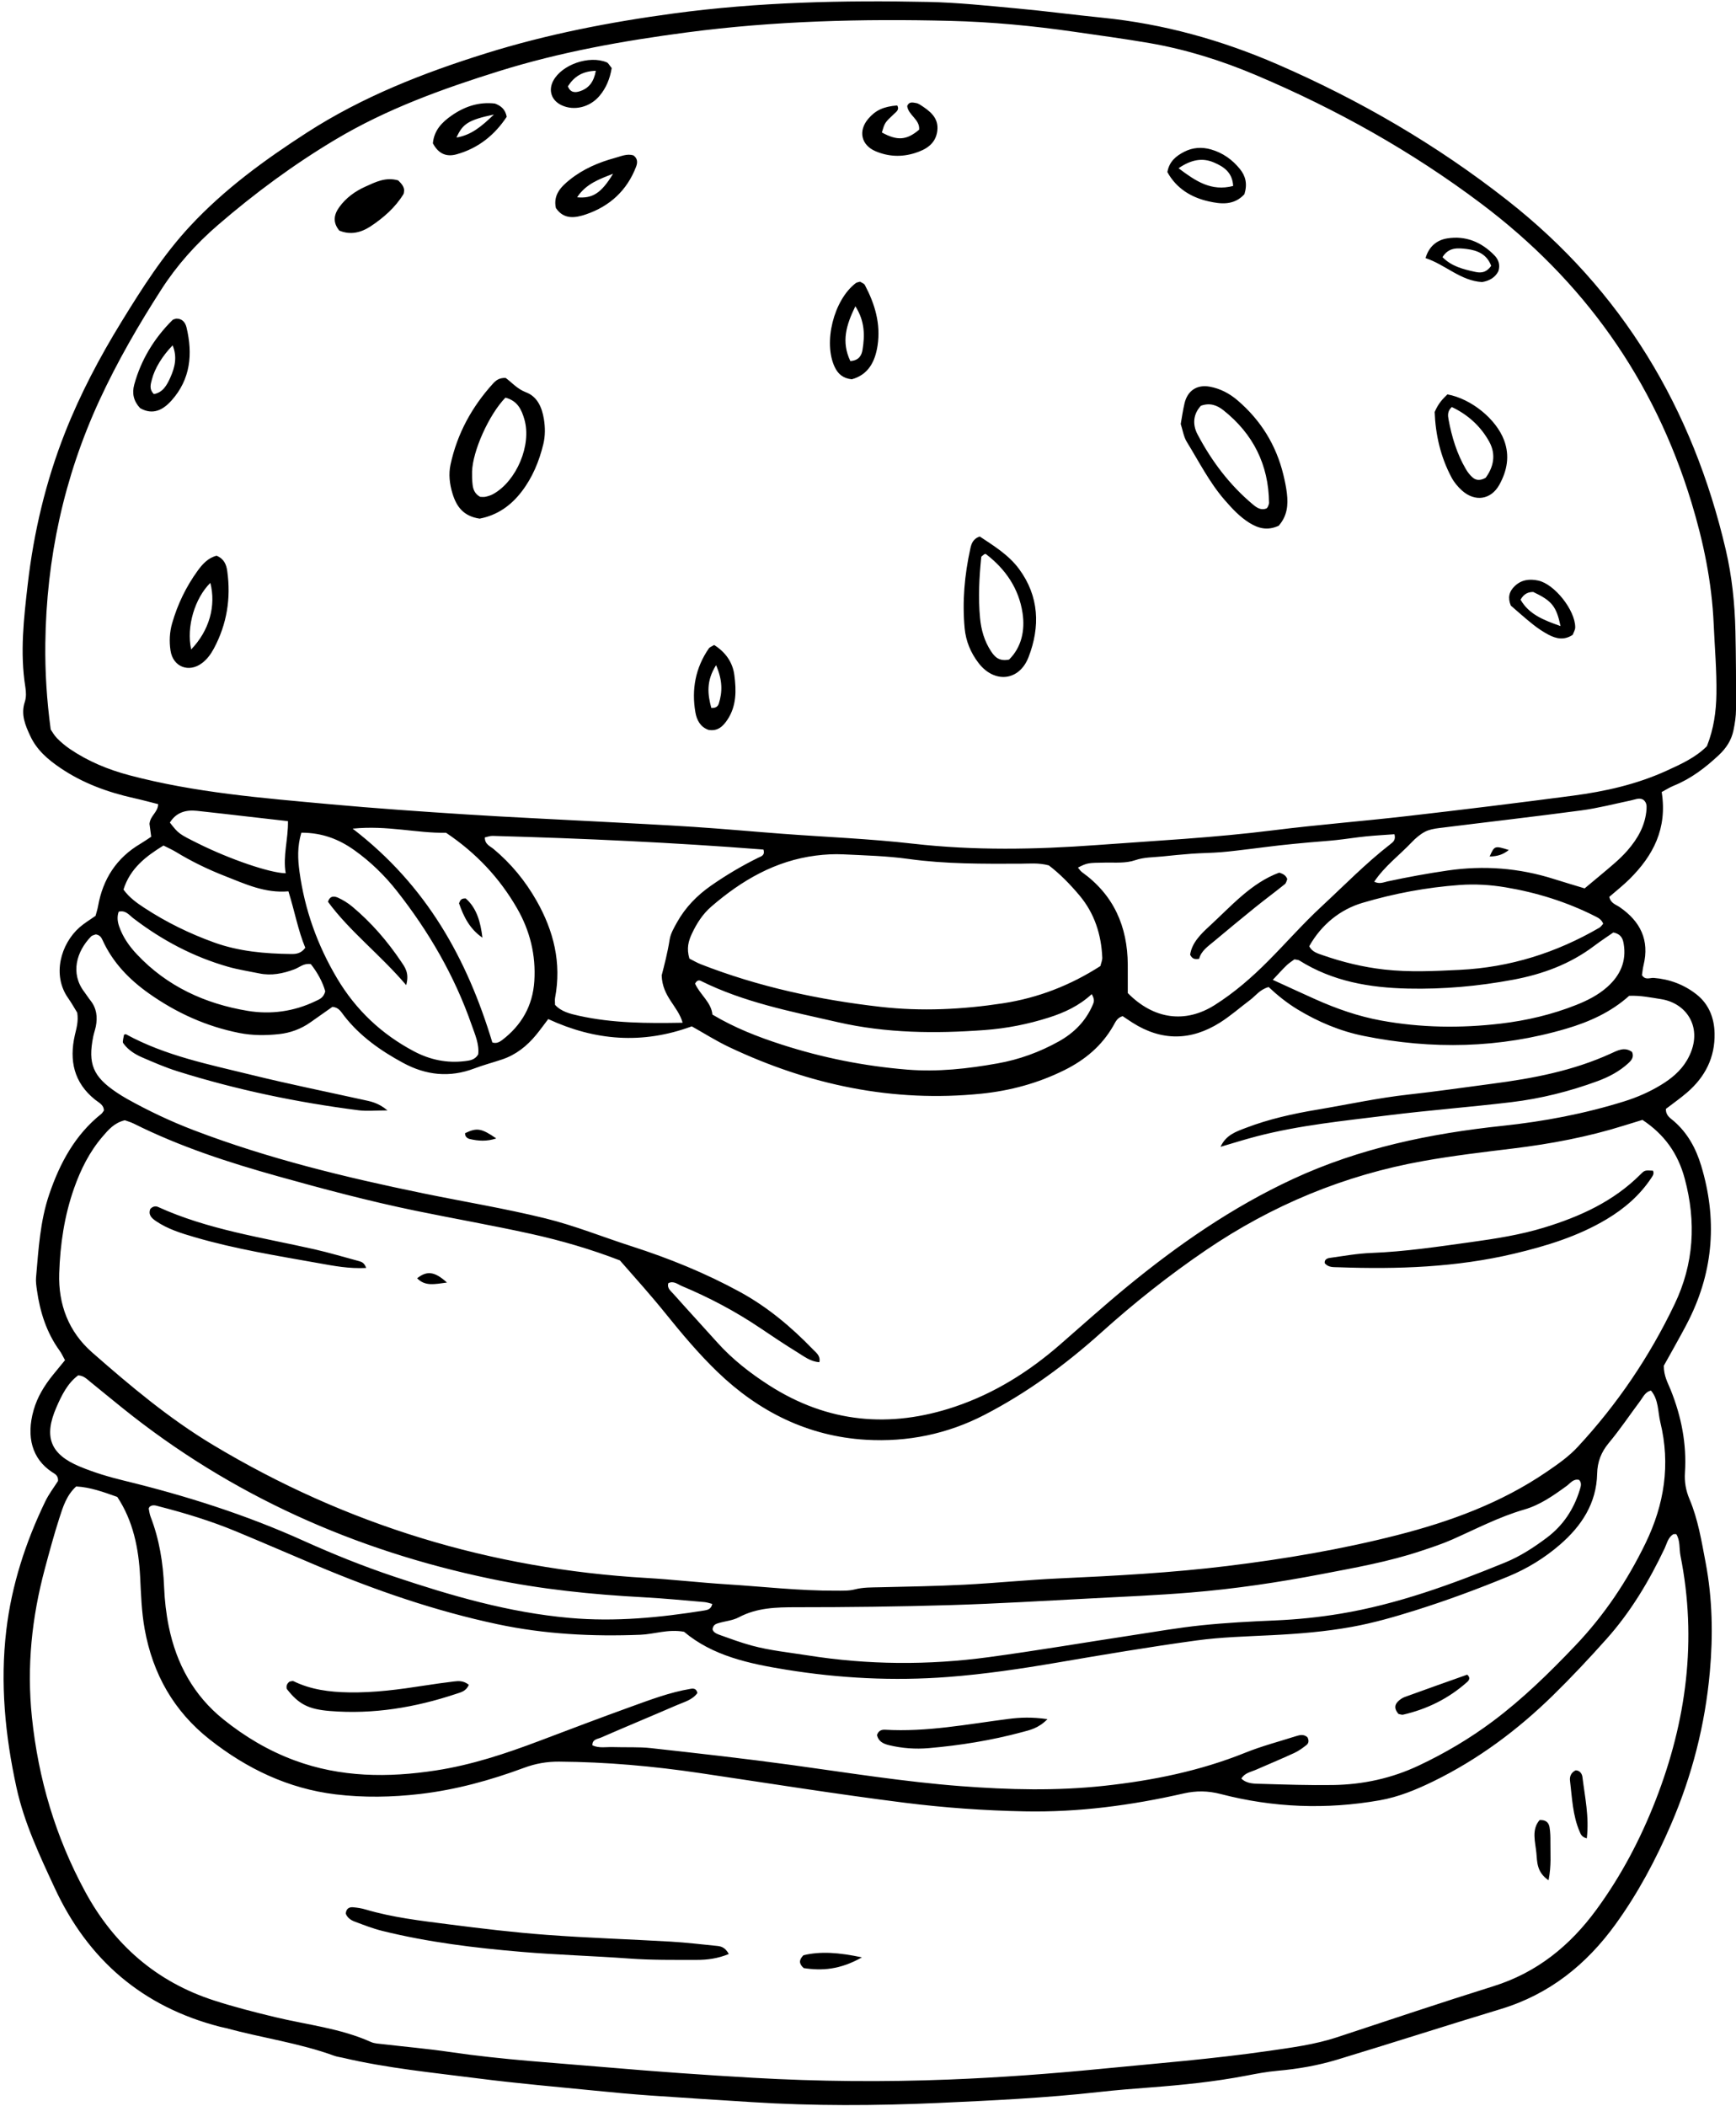 <?xml version="1.0" encoding="UTF-8"?>
<!DOCTYPE svg PUBLIC '-//W3C//DTD SVG 1.0//EN'
          'http://www.w3.org/TR/2001/REC-SVG-20010904/DTD/svg10.dtd'>
<svg height="471.0" preserveAspectRatio="xMidYMid meet" version="1.0" viewBox="-0.8 -0.3 388.4 471.0" width="388.4" xmlns="http://www.w3.org/2000/svg" xmlns:xlink="http://www.w3.org/1999/xlink" zoomAndPan="magnify"
><g id="change1_1"
  ><path d="M370.975,176.856c1.296,8.189-1.922,14.242-7.199,19.475c-1.439,1.427-3.048,2.683-4.522,3.966 c0.293,1.447,1.476,1.721,2.336,2.313c4.615,3.18,6.702,7.372,5.319,13.005c-0.186,0.757-0.25,1.545-0.352,2.203 c0.773,1.194,1.795,0.546,2.657,0.614c3.554,0.284,6.781,1.506,9.546,3.681c2.755,2.167,3.97,5.25,4.047,8.706 c0.12,5.394-2.117,9.768-6.151,13.241c-1.541,1.326-3.217,2.496-4.732,3.66c-0.075,1.515,0.999,2.067,1.797,2.763 c3.072,2.679,4.913,6.08,6.081,9.93c3.588,11.833,2.811,23.318-2.702,34.423c-1.119,2.254-2.38,4.439-3.589,6.648 c-0.75,1.371-1.525,2.727-2.064,3.689c-0.01,2.328,0.917,3.85,1.553,5.439c2.376,5.933,3.589,12.051,3.176,18.454 c-0.134,2.07,0.187,3.983,1.021,5.954c1.91,4.512,2.689,9.362,3.6,14.151c1.541,8.105,1.684,16.299,0.951,24.476 c-1.06,11.837-3.99,23.24-8.704,34.167c-3.378,7.83-7.358,15.315-12.367,22.249c-6.563,9.084-14.859,15.717-25.719,19.006 c-12.196,3.694-24.327,7.6-36.522,11.297c-4.366,1.324-8.864,2.112-13.431,2.508c-2.346,0.203-4.676,0.651-6.993,1.095 c-7.123,1.366-14.32,2.094-21.543,2.639c-3.767,0.284-7.535,0.583-11.289,1.003c-12.059,1.349-24.178,1.926-36.283,2.468 c-13.842,0.62-27.712,0.685-41.561-0.201c-7.542-0.483-15.086-0.941-22.625-1.472c-4.082-0.288-8.16-0.664-12.232-1.072 c-8.77-0.877-17.558-1.627-26.298-2.75c-10.138-1.303-20.336-2.277-30.318-4.629c-0.612-0.144-1.251-0.21-1.838-0.424 c-7.863-2.868-16.169-4-24.205-6.186c-0.455-0.124-0.924-0.198-1.381-0.315c-17.3-4.438-29.527-14.929-37.008-31.058 c-3.377-7.281-6.812-14.53-8.546-22.454c-2.544-11.624-3.676-23.362-2.277-35.186c1.191-10.064,4.299-19.658,8.711-28.792 c0.811-1.68,1.977-3.188,2.861-4.588c0.104-1.248-0.733-1.59-1.341-1.992c-4.436-2.932-5.826-7.85-4.115-13.869 c0.833-2.929,2.393-5.467,4.284-7.818c0.878-1.091,1.775-2.166,2.736-3.339c-0.443-0.793-0.753-1.506-1.199-2.121 c-2.944-4.06-4.397-8.673-5.085-13.57c-0.131-0.932-0.275-1.891-0.194-2.818c0.55-6.266,0.898-12.572,2.95-18.596 c2.373-6.965,5.759-13.285,11.646-17.983c0.236-0.189,0.384-0.488,0.583-0.748c-0.014-1.316-1.16-1.781-1.967-2.428 c-4.751-3.81-5.819-8.764-4.534-14.431c0.349-1.54,0.843-3.036,0.537-5.033c-0.551-0.888-1.236-2.125-2.045-3.275 c-3.62-5.149-1.642-12.097,2.555-15.808c1.054-0.932,2.291-1.657,3.583-2.576c0.17-0.643,0.424-1.383,0.559-2.143 c1.078-6.076,4.114-10.812,9.481-13.979c0.802-0.473,1.563-1.016,2.416-1.575c-0.154-1.152-0.295-2.212-0.385-2.883 c0.185-1.874,1.889-2.568,1.944-4.404c-1.775-0.445-3.573-0.939-5.391-1.343c-5.891-1.31-11.484-3.345-16.505-6.757 c-2.754-1.871-5.241-3.981-6.709-7.121c-1.157-2.474-2.164-4.854-1.224-7.683c0.331-0.997,0.284-2.204,0.114-3.268 c-1.238-7.727-0.344-15.429,0.539-23.07c1.341-11.6,4.028-22.927,8.325-33.829c3.417-8.67,7.756-16.878,12.626-24.801 c4.616-7.51,9.329-14.936,15.391-21.45c7.695-8.269,16.698-14.81,26.119-20.891c12.417-8.015,26.01-13.336,40.025-17.714 c13.703-4.28,27.721-6.997,41.946-8.919c18.952-2.561,37.976-2.983,57.037-2.587c6.6,0.137,13.194,0.843,19.775,1.45 c6.423,0.592,12.823,1.439,19.242,2.086c13.585,1.371,26.576,4.982,39.066,10.401c18.43,7.996,35.668,18.027,51.495,30.447 c25.697,20.164,41.463,46.545,48.845,78.128c1.397,5.975,2.027,12.107,2.165,18.255c0.13,5.825,0.154,11.653,0.132,17.48 c-0.006,1.558-0.25,3.135-0.565,4.666c-0.454,2.206-1.593,3.969-3.295,5.564c-3.025,2.835-6.239,5.279-10.099,6.842 C372.781,175.796,371.991,176.313,370.975,176.856z M10.545,162.87c0.317,0.449,0.768,1.3,1.416,1.954 c0.882,0.889,1.858,1.711,2.894,2.415c4.076,2.768,8.55,4.611,13.319,5.874c14.687,3.89,29.759,5.089,44.797,6.465 c10.187,0.932,20.397,1.635,30.607,2.292c9.741,0.627,19.495,1.057,29.243,1.582c7.232,0.389,14.468,0.73,21.694,1.206 c6.597,0.435,13.183,1.045,19.777,1.539c9.732,0.73,19.502,1.107,29.19,2.213c13.689,1.563,27.364,1.313,41.025,0.309 c13.182-0.969,26.391-1.648,39.525-3.301c9.99-1.257,20.039-2.035,30.044-3.187c12.347-1.422,24.685-2.933,37.007-4.557 c7.192-0.948,14.259-2.524,20.913-5.553c3.287-1.496,6.589-2.991,9.093-5.521c1.541-3.873,2.071-7.752,2.131-11.713 c0.079-5.2-0.382-10.378-0.61-15.565c-0.41-9.363-2.277-18.38-4.995-27.309c-8.355-27.454-24.16-49.578-47.062-66.799 c-15.574-11.711-32.421-21.127-50.328-28.703c-7.704-3.259-15.659-5.762-23.912-7.184c-5.58-0.961-11.196-1.714-16.801-2.524 c-9.202-1.33-18.463-2.207-27.745-2.437c-19.694-0.489-39.349,0.004-58.934,2.588c-14.229,1.877-28.291,4.381-42.005,8.666 c-12.642,3.949-25.051,8.425-36.506,15.251c-9.368,5.583-18.072,12.015-26.332,19.132c-4.949,4.264-9.201,9.011-12.721,14.488 c-5.116,7.959-9.845,16.13-13.811,24.723c-7.966,17.262-11.887,35.439-12.117,54.426C9.266,149.944,9.65,156.227,10.545,162.87z M374.228,342.835c-0.362,0.018-0.551-0.029-0.668,0.043c-1.181,0.716-1.406,2.05-1.933,3.159 c-3.464,7.292-7.576,14.182-12.962,20.216c-3.878,4.344-7.872,8.601-12.034,12.673c-7.927,7.754-16.745,14.323-26.751,19.209 c-3.83,1.87-7.75,3.491-11.977,4.237c-11.957,2.108-23.839,1.655-35.571-1.393c-2.855-0.742-5.483-0.779-8.331-0.13 c-11.703,2.669-23.585,4.241-35.58,4.001c-8.96-0.179-17.952-0.812-26.843-1.932c-15.296-1.926-30.526-4.371-45.779-6.632 c-10.45-1.549-20.941-2.488-31.514-2.56c-2.729-0.019-5.276,0.432-7.827,1.378c-7.545,2.798-15.277,4.925-23.291,5.859 c-6.278,0.732-12.599,0.843-18.859,0.087c-10.588-1.279-19.899-5.735-28.217-12.298c-8.016-6.325-12.705-14.632-14.52-24.655 c-0.706-3.896-0.818-7.815-1.02-11.746c-0.327-6.345-1.553-12.459-5.108-17.831c-3.095-1.094-6.026-2.176-9.198-2.343 c-2.167,1.978-2.96,4.574-3.77,7.089c-1.205,3.742-2.228,7.545-3.247,11.344c-2.917,10.88-4.062,21.831-2.889,33.161 c1.434,13.855,5.304,26.831,11.899,39.009c6.417,11.849,15.934,20.199,28.853,24.369c4.485,1.448,9.067,2.621,13.652,3.724 c7.173,1.726,14.59,2.485,21.424,5.553c0.834,0.375,1.842,0.394,2.779,0.505c5.001,0.589,10.024,1.02,15.002,1.755 c11.692,1.726,23.484,2.421,35.24,3.436c10.817,0.934,21.652,1.702,32.5,2.322c14.648,0.837,29.283,0.967,43.92,0.387 c11.322-0.449,22.626-1.281,33.914-2.387c12.529-1.228,25.085-2.213,37.548-4.017c5.129-0.742,10.289-1.41,15.255-3.047 c11.653-3.84,23.284-7.753,34.993-11.418c9.74-3.048,17.132-9.042,23.07-17.154c5.529-7.554,9.842-15.763,13.228-24.444 c6.898-17.683,9.317-35.871,5.569-54.651C374.859,346.084,375.161,344.284,374.228,342.835z M27.133,250.269 c-2.378,0.564-3.706,2.155-5.032,3.706c-2.906,3.399-4.856,7.333-6.335,11.525c-2.169,6.148-3.11,12.538-3.318,18.999 c-0.224,6.941,2.068,13.055,7.381,17.716c8.53,7.481,17.211,14.78,26.983,20.649c29.87,17.939,62.225,27.758,96.988,29.779 c5.97,0.347,11.92,1.041,17.889,1.415c8.172,0.512,16.32,1.469,24.523,1.431c1.412-0.007,2.88,0.065,4.223-0.282 c1.874-0.485,3.733-0.438,5.62-0.482c6.299-0.148,12.601-0.248,18.892-0.572c7.076-0.364,14.134-1.086,21.211-1.409 c12.586-0.573,25.154-1.249,37.674-2.782c12.827-1.571,25.55-3.721,38.055-6.922c11.779-3.014,23.151-7.172,33.316-14.107 c2.48-1.692,4.943-3.402,6.989-5.605c8.855-9.536,16.07-20.211,21.679-31.937c4.32-9.031,4.861-18.375,2.252-28.084 c-1.522-5.662-4.571-9.88-9.455-13.12c-1.358,0.417-2.703,0.823-4.043,1.245c-8.137,2.562-16.492,4.126-24.934,5.155 c-6.719,0.819-13.431,1.612-20.101,2.806c-17.63,3.155-33.773,9.861-48.564,19.916c-8.223,5.59-15.995,11.75-23.385,18.393 c-8,7.191-16.6,13.509-26.185,18.464c-8.334,4.308-17.249,6.113-26.494,5.572c-12.949-0.758-23.993-6.271-33.243-15.186 c-4.183-4.031-7.957-8.524-11.61-13.055c-3.266-4.052-6.731-7.908-10.215-11.877c-6.436-2.489-13.087-4.432-19.839-5.926 c-8.601-1.903-17.288-3.413-25.918-5.191c-10.331-2.129-20.522-4.839-30.676-7.678c-11.078-3.097-22.002-6.637-32.33-11.801 C28.441,250.681,27.684,250.475,27.133,250.269z M148.724,286.716c-0.327,1.141,0.56,1.739,1.138,2.389 c3.243,3.647,6.553,7.235,9.815,10.865c3.396,3.78,7.351,6.86,11.618,9.595c13.099,8.395,27.019,9.678,41.596,4.757 c8.761-2.958,16.473-7.782,23.433-13.842c4.989-4.343,9.907-8.774,15.016-12.971c11.471-9.423,23.61-17.828,37.144-24.104 c14.898-6.908,30.695-10.175,46.898-11.89c9.254-0.979,18.356-2.708,27.25-5.485c2.871-0.897,5.601-2.094,8.167-3.652 c2.313-1.404,4.397-3.109,5.791-5.46c3.988-6.723,0.347-12.783-5.759-13.742c-2.324-0.365-4.633-0.845-7.134-0.743 c-4.033,3.631-8.875,5.819-14.055,7.348c-14.96,4.414-30.067,4.706-45.296,1.633c-5.304-1.07-10.197-3.133-14.825-5.928 c-2.412-1.457-4.578-3.225-6.487-5.014c-1.972,0.555-2.88,1.943-4.119,2.87c-2.268,1.697-4.404,3.597-6.792,5.098 c-6.465,4.065-13.029,4.152-19.543,0.006c-0.782-0.498-1.547-1.025-2.208-1.464c-1.226,0.362-1.586,1.272-2.049,2.087 c-2.576,4.54-6.369,7.705-11.011,10.004c-5.861,2.902-12.067,4.588-18.524,5.248c-19.793,2.024-38.523-1.945-56.392-10.387 c-2.972-1.404-5.766-3.185-8.423-4.668c-11.042,4.069-21.666,3.212-32.115-1.631c-1.021,1.338-1.84,2.484-2.734,3.568 c-2.041,2.474-4.485,4.418-7.562,5.454c-2.076,0.699-4.204,1.254-6.249,2.03c-5.522,2.096-10.813,1.518-15.922-1.249 c-5.022-2.72-9.643-5.954-13.201-10.528c-0.65-0.835-1.18-1.915-2.627-2c-1.57,1.105-3.234,2.27-4.892,3.445 c-2.105,1.492-4.487,2.368-7.003,2.642c-2.969,0.324-5.962,0.337-8.937-0.252c-7.38-1.462-14.072-4.505-20.183-8.819 c-4.431-3.128-8.141-6.944-10.417-11.98c-0.259-0.572-0.606-1.112-1.499-1.252c-0.271,0.117-0.791,0.191-1.079,0.489 c-3.219,3.329-4.677,8.206-1.498,12.372c0.477,0.626,0.889,1.303,1.379,1.917c1.388,1.738,1.622,3.709,1.204,5.808 c-0.154,0.77-0.429,1.515-0.584,2.285c-1.223,6.074-0.033,8.937,5.168,12.437c0.783,0.527,1.585,1.031,2.409,1.492 c4.815,2.689,9.786,5.04,14.944,7.009c16.663,6.363,33.928,10.543,51.351,14.123c9.089,1.868,18.249,3.369,27.271,5.587 c6.589,1.62,12.86,4.17,19.294,6.238c8.396,2.7,16.564,6.007,24.323,10.255c6.14,3.362,11.426,7.806,16.264,12.811 c0.719,0.744,1.736,1.419,1.442,2.864c-1.958-0.105-3.446-1.304-4.989-2.251c-2.817-1.729-5.56-3.578-8.303-5.423 c-5.506-3.704-11.344-6.788-17.458-9.349C150.823,286.962,149.906,286.112,148.724,286.716z M368.572,310.726 c-1.281,0.304-1.715,1.404-2.357,2.263c-2.358,3.153-4.552,6.44-7.07,9.457c-1.722,2.064-2.555,4.256-2.612,6.88 c-0.145,6.63-3.493,11.684-8.276,15.833c-3.453,2.995-7.348,5.396-11.62,7.153c-6.844,2.815-13.774,5.382-20.837,7.598 c-4.657,1.461-9.339,2.803-14.149,3.675c-5.9,1.069-11.852,1.553-17.834,1.855c-5.661,0.286-11.357,0.422-16.961,1.189 c-10.443,1.429-20.843,3.186-31.235,4.963c-8.074,1.381-16.176,2.579-24.333,3.2c-12.133,0.924-24.217,0.311-36.254-1.64 c-8.316-1.348-16.405-3.093-22.793-8.47c-3.574-0.653-6.626,0.541-9.759,0.666c-10.74,0.428-21.428-0.118-31.954-2.352 c-13.897-2.949-27.277-7.567-40.356-13.073c-6.092-2.565-12.152-5.208-18.259-7.736c-5.534-2.291-11.254-4.034-17.051-5.526 c-0.748-0.192-1.507-0.517-2.209,0.086c-0.067,0.154-0.194,0.299-0.172,0.417c0.116,0.608,0.201,1.236,0.421,1.809 c1.947,5.051,2.792,10.29,3.012,15.688c0.121,2.977,0.458,5.978,1.056,8.895c1.698,8.276,5.541,15.359,12.218,20.728 c4.82,3.876,10.08,7.001,15.891,9.155c10.336,3.831,20.961,3.904,31.673,2.255c7.967-1.227,15.586-3.755,23.107-6.598 c6.77-2.559,13.536-5.135,20.344-7.589c4.436-1.599,8.855-3.296,13.543-4.067c0.649-0.107,1.266-0.046,1.485,0.935 c-1.103,1.56-2.992,2.019-4.67,2.747c-5.631,2.442-11.305,4.784-16.93,7.239c-0.732,0.32-1.938,0.345-1.888,1.724 c1.488,0.692,3.081,0.336,4.627,0.389c2.833,0.098,5.691-0.075,8.497,0.236c10.479,1.161,20.962,2.329,31.406,3.764 c12.627,1.735,25.203,3.77,37.937,4.739c10.71,0.815,21.357,1.085,32.06-0.079c10.855-1.181,21.427-3.327,31.594-7.422 c3.638-1.466,7.466-2.463,11.212-3.657c0.907-0.289,1.837-0.524,2.644,0.229c0.348,0.641,0.327,1.301-0.206,1.72 c-0.858,0.674-1.764,1.336-2.749,1.79c-2.857,1.317-5.767,2.522-8.649,3.786c-1.109,0.486-2.416,0.657-3.186,1.942 c1.291,1.211,2.932,1.131,4.45,1.176c5.352,0.159,10.709,0.337,16.06,0.26c6.68-0.096,13.112-1.49,19.191-4.357 c5.857-2.762,11.399-6.034,16.591-9.918c6.713-5.023,12.661-10.857,18.429-16.912c6.472-6.794,11.601-14.446,15.701-22.881 c4.225-8.691,5.614-17.643,3.322-27.055C370.095,315.445,370.318,312.776,368.572,310.726z M153.442,214.112 c0.861,0.431,1.667,0.917,2.532,1.255c12.975,5.074,26.504,7.976,40.278,9.541c9.076,1.031,18.225,0.593,27.295-0.792 c7.887-1.204,15.13-4.021,21.849-8.341c0.16-0.687,0.445-1.297,0.419-1.894c-0.223-5.174-1.748-9.915-5.11-13.912 c-2.121-2.521-4.438-4.879-6.848-6.706c-2.332-0.626-4.386-0.383-6.424-0.376c-8.341,0.026-16.667,0.09-24.975-1.065 c-4.819-0.67-9.721-0.794-14.592-1.028c-2.032-0.098-4.099,0.016-6.12,0.272c-9.075,1.153-16.611,5.543-23.395,11.403 c-1.926,1.663-3.292,3.791-4.367,6.101C153.236,210.178,152.763,211.81,153.442,214.112z M158.619,364.125 c0.156,0.685,0.917,1.015,1.608,1.263c2.365,0.849,4.731,1.723,7.153,2.38c4.107,1.115,8.345,1.531,12.54,2.196 c13.487,2.137,26.988,2.22,40.481,0.395c10.757-1.455,21.463-3.276,32.196-4.911c5.133-0.782,10.257-1.681,15.417-2.214 c5.478-0.566,10.99-0.856,16.495-1.091c4.888-0.209,9.75-0.704,14.555-1.5c12.805-2.123,24.919-6.566,36.881-11.455 c3.381-1.382,6.411-3.361,9.315-5.536c3.652-2.735,6.05-6.365,7.382-10.708c0.225-0.733,0.518-1.512-0.137-2.231 c-1.295-0.323-1.955,0.739-2.792,1.348c-2.943,2.139-5.956,4.258-9.45,5.269c-5.636,1.63-10.783,4.331-16.095,6.69 c-2.294,1.019-4.7,1.799-7.086,2.595c-7.188,2.398-14.63,3.716-22.049,5.14c-9.746,1.871-19.554,3.338-29.442,4.146 c-7.374,0.603-14.772,0.926-22.163,1.309c-10.537,0.546-21.073,1.187-31.618,1.505c-11.491,0.346-22.993,0.479-34.49,0.477 c-4.459-0.001-8.76,0.094-12.829,2.253c-1.354,0.719-3.015,0.851-4.524,1.293C159.376,362.911,158.744,363.118,158.619,364.125z M251.52,221.815c5.807,5.905,12.866,6.842,19.434,2.697c4.415-2.787,8.336-6.202,12.006-9.892 c3.995-4.017,7.737-8.299,11.887-12.144c5.076-4.704,9.915-9.682,15.4-13.938c0.607-0.471,1.292-0.953,0.939-2.242 c-2.078,0.152-4.242,0.265-6.396,0.482c-2.191,0.221-4.369,0.579-6.559,0.815c-2.033,0.219-4.077,0.345-6.113,0.532 c-2.193,0.202-4.386,0.406-6.574,0.649c-2.188,0.243-4.37,0.547-6.556,0.806c-2.188,0.259-4.375,0.551-6.57,0.728 c-2.195,0.177-4.404,0.191-6.601,0.348c-2.198,0.156-4.391,0.387-6.584,0.61c-2.023,0.206-4.053,0.15-6.05,0.834 c-2.093,0.717-4.357,0.509-6.56,0.537c-4.123,0.054-4.123,0.06-6.251,1.117c0.311,0.358,0.552,0.769,0.906,1.022 c7.094,5.083,10.192,12.135,10.24,20.698C251.53,217.512,251.52,219.552,251.52,221.815z M147.24,217.853 c0.566-2.178,1.32-5.055,1.784-8.008c0.211-1.346,0.976-2.644,1.661-3.868c1.873-3.349,4.497-6.03,7.64-8.215 c3.359-2.336,6.866-4.417,10.54-6.225c0.58-0.285,1.556-0.477,1.137-1.816c-20.12-1.575-40.344-2.496-60.588-3.057 c-0.585-0.016-1.176,0.226-1.737,0.342c-0.037,1.542,1.165,1.937,1.962,2.6c3.914,3.258,7.086,7.137,9.594,11.542 c3.848,6.759,5.637,13.939,4.155,21.735c-0.084,0.444-0.011,0.918-0.011,1.566c1.376,1.529,3.391,2.014,5.351,2.449 c7.542,1.673,15.187,1.702,23.197,1.557C150.892,224.728,147.381,222.692,147.24,217.853z M16.692,307.325 c-2.381,1.758-3.698,4.459-4.881,7.171c-2.863,6.566-1.378,10.472,5.194,13.216c3.178,1.327,6.525,2.333,9.877,3.147 c13.793,3.349,27.268,7.617,40.219,13.464c6.602,2.98,13.317,5.683,20.183,7.984c12.84,4.303,25.757,8.077,39.393,9.28 c10.179,0.898,20.106-0.07,30.069-1.662c0.739-0.118,1.586-0.299,1.809-1.473c-0.579-0.141-1.152-0.361-1.739-0.411 c-4.549-0.384-9.096-0.833-13.653-1.077c-11.493-0.615-22.948-1.786-34.191-4.133c-30.354-6.337-58.038-18.623-82.317-38.156 c-2.454-1.974-4.888-3.974-7.332-5.961C18.595,308.123,17.936,307.408,16.692,307.325z M66.621,185.95 c-0.94,3.132-0.794,5.965-0.414,8.731c1.169,8.504,4.003,16.434,8.402,23.834c4.216,7.091,9.959,12.504,17.22,16.344 c3.567,1.886,7.367,2.683,11.392,2.184c1.075-0.133,2.21-0.253,2.966-1.497c0.275-2.288-0.723-4.475-1.487-6.664 c-3.818-10.943-9.57-20.834-16.718-29.909c-2.727-3.462-5.9-6.547-9.512-9.116C75.08,187.445,71.359,185.949,66.621,185.95z M357.886,206.32c-0.345-0.923-1.041-1.295-1.741-1.65c-6.349-3.218-13.081-5.321-20.072-6.495 c-3.391-0.569-6.847-0.782-10.327-0.528c-7.39,0.54-14.612,1.89-21.71,3.994c-4.976,1.475-9.18,4.842-11.918,9.7 c0.613,1.274,1.911,1.625,3.051,2.021c4.453,1.549,9.013,2.66,13.716,3.192c5.644,0.638,11.26,0.353,16.917,0.075 c11.234-0.553,21.56-3.811,31.218-9.42C357.379,207.001,357.622,206.597,357.886,206.32z M78.093,185.044 c16.659,12.787,25.639,29.229,31.258,47.819c0.84,0.296,1.557-0.044,2.18-0.519c4.364-3.326,6.862-7.68,7.215-13.209 c0.372-5.824-0.973-11.255-3.868-16.279c-3.908-6.782-9.13-12.359-15.892-16.894C92.502,186.11,85.911,184.253,78.093,185.044z M243.451,222.061c-2.845,2.63-6.118,4.131-9.582,5.235c-4.669,1.489-9.479,2.435-14.34,2.796 c-11.025,0.819-22.021,0.724-32.896-1.762c-10.43-2.383-20.954-4.413-30.646-9.237c-0.41-0.204-0.901-0.12-1.27,0.62 c1.055,2.421,3.631,4.157,3.873,6.919c5.04,3.004,10.179,4.988,15.421,6.687c9.167,2.97,18.576,4.846,28.178,5.626 c6.787,0.551,13.515-0.195,20.203-1.392c4.855-0.869,9.414-2.527,13.708-4.923c3.396-1.896,6.022-4.533,7.573-8.155 C243.92,223.902,244.209,223.331,243.451,222.061z M283.964,218.863c3.518,1.607,6.483,2.984,9.466,4.319 c4.747,2.124,9.612,3.835,14.763,4.779c8.906,1.632,17.842,1.741,26.785,0.686c5.785-0.682,11.453-2.014,16.897-4.178 c2.504-0.995,4.889-2.206,6.909-3.998c2.893-2.566,4.357-5.747,3.687-9.677c-0.183-1.073-0.525-2.163-2.326-2.521 c-1.263,0.882-2.828,1.903-4.316,3.026c-5.399,4.071-11.552,6.319-18.126,7.544c-7.754,1.444-15.565,2.15-23.467,1.975 c-8.623-0.191-16.888-1.602-24.333-6.288c-0.246-0.155-0.598-0.141-1.101-0.249c-0.511,0.386-1.18,0.8-1.735,1.331 C286.169,216.47,285.344,217.407,283.964,218.863z M306.66,196.913c1.195,0.592,2.074,0.129,2.977-0.066 c4.459-0.959,8.935-1.781,13.458-2.438c8.107-1.179,15.997-0.564,23.778,1.904c2.23,0.707,4.474,1.366,6.863,2.093 c2.239-1.875,4.424-3.659,6.554-5.508c1.067-0.927,2.103-1.91,3.03-2.974c2.319-2.662,4.018-5.637,4.264-9.265 c0.054-0.801-0.004-1.569-0.796-2.126c-0.892-0.445-1.775,0.005-2.688,0.196c-3.693,0.774-7.364,1.734-11.096,2.233 c-10.603,1.416-21.233,2.627-31.847,3.955c-1.079,0.135-2.226,0.333-3.164,0.833c-1.086,0.579-2.078,1.429-2.933,2.33 C312.291,190.997,308.985,193.429,306.66,196.913z M26.826,198.673c1.321,1.816,2.991,2.993,4.692,4.106 c4.892,3.2,10.106,5.754,15.61,7.734c5.561,2.001,11.34,2.496,17.179,2.573c1.074,0.014,2.224-0.071,3.197-1.399 c-1.604-3.837-2.376-8.156-3.773-12.622c-5.255,0.462-9.688-1.651-14.215-3.422c-3.818-1.493-7.492-3.275-10.995-5.413 c-0.792-0.484-1.654-0.855-2.747-1.412C31.845,191.237,28.322,193.914,26.826,198.673z M68.745,215.349 c-1.58-0.268-2.543,0.735-3.689,1.162c-2.553,0.952-5.131,1.478-7.849,0.914c-2.305-0.478-4.648-0.826-6.907-1.468 c-7.805-2.217-14.855-5.948-21.287-10.879c-0.919-0.704-1.689-1.85-3.26-1.461c-0.387,1.112-0.273,2.178,0.086,3.237 c0.825,2.431,2.266,4.473,4.01,6.324c6.745,7.162,15.246,11.038,24.757,12.62c5.165,0.859,10.361,0.154,15.19-2.174 c0.826-0.398,1.789-0.705,2.173-2.192C71.395,219.351,70.217,217.213,68.745,215.349z M37.205,183.687 c1.972,2.508,1.972,2.508,6.331,4.679c7.019,3.496,16.028,6.604,19.586,6.658c-0.679-3.856,0.583-7.638,0.505-11.655 c-3.082-0.351-5.872-0.669-8.662-0.986c-3.904-0.444-7.805-0.91-11.712-1.325C40.751,180.792,38.611,181.42,37.205,183.687z M106.515,115.705c-3.596-0.536-5.164-2.641-6.067-5.584c-0.665-2.166-0.912-4.363-0.45-6.509 c1.486-6.901,4.772-12.912,9.511-18.127c0.63-0.693,1.381-1.301,2.82-1.253c1.319,0.951,2.591,2.476,4.548,3.212 c2.558,0.963,3.583,3.391,4.008,5.979c0.308,1.872,0.318,3.792-0.127,5.626c-0.934,3.842-2.429,7.468-4.864,10.63 C113.52,112.764,110.523,114.926,106.515,115.705z M112.279,88.642c-3.699,3.815-7.329,11.94-7.463,16.549 c-0.027,0.935,0.007,1.879,0.106,2.809c0.118,1.112,0.456,2.145,1.707,2.832c0.294,0,0.769,0.079,1.203-0.019 c0.601-0.136,1.216-0.328,1.75-0.629c5.201-2.927,8.593-10.961,6.944-16.669C115.918,91.412,115.045,89.354,112.279,88.642z M285.283,117.296c-2.509,1.15-4.552,0.587-6.52-0.631c-2.171-1.343-3.876-3.188-5.535-5.091c-3.438-3.945-5.773-8.614-8.495-13.024 c-0.72-1.167-0.919-2.655-1.366-4.02c0.282-1.558,0.49-3.115,0.854-4.636c0.672-2.81,2.756-4.215,5.614-3.709 c2.364,0.419,4.447,1.52,6.276,3.089c5.177,4.442,8.602,9.967,10.216,16.596c0.334,1.374,0.626,2.768,0.792,4.17 C287.421,112.595,287.238,115.071,285.283,117.296z M282.573,113.42c0.098-0.122,0.231-0.23,0.287-0.37 c0.115-0.286,0.271-0.59,0.268-0.885c-0.097-8.539-3.569-15.437-10.231-20.719c-1.375-1.09-2.993-1.728-5.016-0.987 c-1.725,1.855-1.927,4.169-0.763,6.38c3.165,6.011,7.21,11.379,12.467,15.755C280.436,113.302,281.37,113.9,282.573,113.42z M218.412,119.703c3.06,2.044,6.439,4.082,8.782,7.259c4.504,6.108,4.76,12.913,2.121,19.73c-2.08,5.374-7.646,5.896-11.168,1.323 c-1.761-2.287-2.856-4.9-3.123-7.785c-0.555-6.002-0.024-11.943,1.271-17.812C216.521,121.395,216.826,120.234,218.412,119.703z M219.431,123.664c-0.279,0.253-0.67,0.434-0.692,0.652c-0.46,4.528-0.7,9.07-0.274,13.609c0.251,2.67,0.983,5.24,2.502,7.508 c0.81,1.209,1.763,2.236,3.991,1.798c2.734-2.694,3.622-6.444,3.02-10.415c-0.831-5.479-3.8-9.831-8.203-13.188 C219.69,123.562,219.481,123.657,219.431,123.664z M47.666,124.002c1.664,0.69,2.172,1.969,2.376,3.423 c0.857,6.09-0.077,11.881-2.986,17.319c-0.668,1.25-1.494,2.394-2.647,3.267c-2.96,2.243-6.521,0.856-7.063-2.821 c-0.299-2.028-0.21-4.082,0.361-6.069c1.224-4.26,3.13-8.203,5.733-11.79C44.547,125.806,45.831,124.439,47.666,124.002z M41.973,144.96c4.09-4.264,5.588-9.778,4.286-14.887C42.794,133.5,40.844,139.883,41.973,144.96z M320.182,91.856 c0.866-2.037,1.879-2.991,2.851-3.942c5.373,0.989,10.893,5.523,12.669,10.225c1.334,3.532,0.68,6.855-1.042,9.975 c-1.868,3.384-5.454,3.904-8.352,1.317c-0.922-0.823-1.767-1.835-2.347-2.921C321.478,101.861,320.364,96.849,320.182,91.856z M331.585,106.572c1.722-2.324,2.411-5.163,0.811-8.067c-1.923-3.489-4.808-6.076-8.376-7.763c-1.015,0.91-0.897,1.899-0.732,2.789 c0.722,3.886,1.855,7.645,3.865,11.083c0.392,0.671,0.885,1.321,1.461,1.836C329.364,107.122,330.284,107.287,331.585,106.572z M189.774,84.535c-1.966-0.2-3.089-1.21-3.807-2.711c-2.63-5.499-0.238-15.053,4.709-18.807c0.232-0.176,0.584-0.196,0.96-0.313 c0.335,0.228,0.876,0.398,1.065,0.754c2.239,4.232,3.578,8.675,2.839,13.531C194.987,80.628,193.455,83.52,189.774,84.535z M189.448,80.462c1.925-0.126,2.529-1.28,2.729-2.527c0.515-3.206,0.537-6.38-1.605-9.737 C188.528,72.403,187.385,76.118,189.448,80.462z M38.629,70.966c1.347-0.021,2.035,0.861,2.301,1.971 c1.425,5.953,0.906,11.575-3.349,16.335c-1.897,2.122-4.196,3.353-7.041,1.711c-1.455-1.562-1.845-3.305-1.301-5.28 c1.536-5.575,4.453-10.334,8.529-14.401C37.968,71.103,38.338,71.075,38.629,70.966z M37.823,76.946 c-2.278,2.342-4.023,5.167-4.641,7.642c-0.254,1.016-0.684,2.126,0.447,3.259c2.018-0.358,2.917-2.015,3.673-3.693 C38.32,81.892,38.898,79.544,37.823,76.946z M123.563,46.212c-0.63-2.966,1.171-4.761,3.155-6.347 c2.977-2.381,6.443-3.857,10.096-4.85c1.329-0.362,2.668-0.996,4.091-0.567c0.989,0.688,0.952,1.647,0.61,2.542 c-2.035,5.317-5.896,8.839-11.194,10.649C127.974,48.44,125.35,48.9,123.563,46.212z M136.363,38.568 c-3.007,1.177-6.074,2.235-8.04,5.261C131.755,44.148,133.709,42.937,136.363,38.568z M196.502,29.33 c0.656-2.18,0.639-2.195,2.705-4.13c0.551-0.516,1.267-0.981,0.732-1.916c-3.054,0.245-4.851,1.072-6.475,2.978 c-2.301,2.7-1.609,5.898,1.644,7.271c2.85,1.204,5.791,1.338,8.76,0.41c2.533-0.792,4.672-2.077,5.037-4.969 c0.378-2.999-1.748-4.502-3.915-5.893c-0.258-0.166-0.568-0.29-0.869-0.342c-0.754-0.13-1.563-0.339-1.952,0.685 c0.264,2.069,2.871,2.979,2.673,5.279C202.053,31.078,199.967,31.232,196.502,29.33z M88.289,40.048 c0.78,0.766,1.274,1.36,1.332,2.2c-0.053,0.304-0.021,0.66-0.171,0.904c-1.84,2.984-4.433,5.244-7.3,7.15 c-2.147,1.427-4.544,2.023-7.037,0.972c-1.528-1.855-1.202-3.585-0.006-5.244c1.497-2.076,3.52-3.543,5.834-4.584 C83.209,40.424,85.469,39.246,88.289,40.048z M81.516,46.199l-0.059-0.064L81.516,46.199z M158.979,143.964 c2.531,1.6,4.144,3.846,4.52,6.743c0.444,3.424,0.504,6.878-1.542,9.96c-1.003,1.511-2.2,2.653-4.263,2.281 c-1.806-0.646-2.613-2.196-2.91-3.91c-0.887-5.125,0.003-9.939,2.982-14.275C158.002,144.42,158.509,144.264,158.979,143.964z M159.41,148.482c-2.253,3.551-1.885,6.539-1.07,9.555c1.084,0.087,1.509-0.412,1.693-1.002 C160.837,154.448,160.88,151.873,159.41,148.482z M277.614,43.146c-2.366,2.568-5.326,2.19-8.001,1.593 c-3.888-0.868-7.215-2.883-9.232-6.545c0.408-2.366,1.936-3.612,3.804-4.562c1.907-0.969,3.931-1.083,5.944-0.509 c2.628,0.749,4.788,2.278,6.5,4.406C277.884,39.09,278.323,40.843,277.614,43.146z M262.878,37.326 c3.863,2.918,7.325,5.237,12.219,3.968c-0.165-3.071-2.147-4.331-4.313-5.256C268.186,34.928,265.709,35.408,262.878,37.326z M96.047,31.744c0.29-2.965,2.077-4.713,4.168-6.181c2.921-2.052,6.153-3.125,9.725-2.701c1.279,0.504,2.282,1.184,2.629,2.956 c-2.646,4.018-6.299,7.026-11.195,8.393C99.164,34.828,97.334,34.195,96.047,31.744z M109.706,25.319 c-5.66,1.195-7.004,2.062-8.373,5.145C104.591,29.909,106.809,28.104,109.706,25.319z M337.223,135.158 c-0.723-1.742-0.407-3.15,0.874-4.368c1.515-1.442,3.335-1.649,5.254-1.234c3.652,0.788,8.278,6.623,8.279,10.457 c0,0.576-0.372,1.151-0.553,1.672c-1.925,1.291-3.724,0.878-5.433-0.023c-1.238-0.653-2.417-1.456-3.515-2.327 C340.42,137.98,338.802,136.512,337.223,135.158z M348.343,139.733c-0.95-4.477-1.965-5.654-6.105-7.624 c-1.151-0.003-2.093,0.406-2.836,1.721C341.241,137.064,344.433,138.373,348.343,139.733z M136.059,14.924 c-0.417,2.478-1.271,4.473-2.703,6.19c-2.154,2.582-5.69,3.439-8.496,2.13c-2.267-1.058-3.038-3.306-1.879-5.478 c1.936-3.625,8.019-5.751,11.954-4.126C135.32,13.798,135.551,14.326,136.059,14.924z M126.26,19.009 c0.553,1.432,1.595,1.456,2.687,1.096c2.042-0.673,3.118-2.129,3.559-4.57C129.491,15.617,127.618,16.859,126.26,19.009z M334.426,60.385c-0.755,1.452-2.089,2.149-3.633,2.403c-4.814-0.281-8.139-3.845-12.648-5.362c0.707-2.5,2.439-4.02,4.843-4.406 c4.144-0.666,7.698,0.832,10.587,3.821C334.474,57.77,334.896,58.967,334.426,60.385z M332.829,59.157 c-0.975-2.598-3.092-3.47-5.472-3.759c-1.944-0.236-4.029-0.456-5.423,1.819c2.026,2.063,4.606,2.694,7.156,3.264 C330.251,60.739,331.605,60.893,332.829,59.157z M159.666,434.95c-3.442-0.34-6.88-0.759-10.33-0.96 c-9.264-0.54-18.546-0.824-27.798-1.513c-7.363-0.548-14.707-1.429-22.032-2.37c-6.229-0.8-12.486-1.521-18.545-3.318 c-0.895-0.265-1.84-0.411-2.772-0.487c-0.848-0.069-1.524,0.265-1.628,1.404c0.291,0.859,1.061,1.445,1.936,1.775 c2.053,0.772,4.113,1.58,6.236,2.106c10.252,2.54,20.713,3.809,31.209,4.695c7.99,0.675,16.018,0.899,24.017,1.485 c5.034,0.368,10.062,0.301,15.096,0.305c2.362,0.002,4.672-0.282,7.202-1.315C161.492,435.349,160.622,435.044,159.666,434.95z M353.241,397.168c-0.087-0.705-0.549-1.477-1.516-1.493c-1.002,0.465-1.378,1.357-1.263,2.304 c0.468,3.853,0.588,7.782,2.165,11.423c0.234,0.54,0.422,1.175,1.59,1.485C354.783,406.066,353.79,401.628,353.241,397.168z M346.076,411.676c0.011-1.083-0.014-2.182-0.19-3.247c-0.16-0.969-0.704-1.718-2.228-1.633c-1.86,2.155-0.958,4.879-0.722,7.349 c0.188,1.973,0.05,4.324,2.728,6.113C346.315,416.93,346.05,414.294,346.076,411.676z M178.948,437.034 c-1.053,1.095-0.993,1.895,0.06,2.871c4.018,0.62,8.103,0.396,13.031-2.399C186.874,436.412,182.804,436.106,178.948,437.034z M366.266,262.34c-6.055,6.078-13.571,9.484-21.625,11.941c-5.277,1.61-10.702,2.462-16.143,3.217 c-7.463,1.036-14.912,2.161-22.465,2.45c-3.127,0.12-6.24,0.679-9.349,1.116c-0.523,0.074-1.216,0.344-1.093,1.187 c0.815,0.983,1.968,0.858,3.043,0.897c13.227,0.478,26.387,0.033,39.338-3.042c7.201-1.71,14.242-3.855,20.661-7.687 c3.969-2.37,7.395-5.309,9.973-9.175c0.334-0.501,0.754-1.018,0.413-1.7C367.246,261.464,367.192,261.41,366.266,262.34z M79.564,281.79c-3.341-0.893-6.657-1.898-10.027-2.66c-11.8-2.668-23.849-4.4-34.999-9.479c-0.56-0.255-1.241-0.085-1.718,0.475 c-0.501,1.319,0.339,2.059,1.271,2.696c2.641,1.805,5.67,2.723,8.688,3.605c9.08,2.656,18.41,4.145,27.701,5.807 c3.397,0.608,6.786,1.271,10.641,1.073C80.734,282.217,80.187,281.956,79.564,281.79z M92.525,285.612 c1.782,1.832,3.838,1.331,6.68,0.958C96.414,284.04,94.71,283.895,92.525,285.612z M280.331,253.874 c9.626-2.506,19.511-3.467,29.339-4.695c9.212-1.151,18.479-1.854,27.697-2.961c6.574-0.79,12.991-2.401,19.221-4.686 c2.534-0.929,4.898-2.169,6.902-4.002c0.697-0.637,1.344-1.369,0.862-2.529c-1.68-1.24-3.286-0.324-4.818,0.374 c-8.407,3.834-17.348,5.533-26.423,6.72c-6.24,0.817-12.469,1.732-18.723,2.419c-6.894,0.757-13.659,2.241-20.483,3.385 c-5.43,0.91-10.818,2.104-15.979,4.082c-2.154,0.825-4.429,1.551-5.651,4.229C274.959,255.428,277.626,254.578,280.331,253.874z M80.397,245.682c-8.282-1.826-16.598-3.512-24.831-5.537c-9.593-2.36-19.351-4.284-28.162-9.099 c-0.105-0.057-0.301,0.052-0.455,0.084c-0.346,1.709-0.333,1.699-0.067,2.052c1.075,1.43,2.557,2.349,4.141,3.035 c2.591,1.122,5.199,2.251,7.888,3.095c13.224,4.152,26.747,6.964,40.488,8.722c1.842,0.236,3.741,0.032,6.494,0.032 C83.75,246.286,82.052,246.047,80.397,245.682z M103.259,253.159c-0.047,0.749,0.464,1.171,1.041,1.306 c1.904,0.445,3.82,0.581,5.926-0.131C106.927,252.046,105.88,251.891,103.259,253.159z M100.705,375.803 c-2.187,0.268-4.371,0.569-6.548,0.909c-5.603,0.875-11.203,1.622-16.908,1.525c-4.31-0.073-8.463-0.593-12.376-2.501 c-0.23-0.112-0.595,0.055-0.891,0.092c-0.547,0.417-0.797,0.942-0.618,1.634c2.654,3.425,4.844,4.55,9.635,4.941 c9.732,0.793,19.144-0.79,28.345-3.863c0.998-0.333,2.165-0.568,2.74-2.002C102.903,375.583,101.79,375.67,100.705,375.803z M224.833,384.174c-9.173,1.179-18.294,2.967-27.621,2.413c-0.828-0.049-1.531,0.276-1.797,1.212 c0.318,1.408,1.392,1.934,2.681,2.244c2.929,0.704,5.901,0.923,8.889,0.665c7.045-0.61,14.012-1.732,20.845-3.57 c1.779-0.478,3.668-0.833,5.722-2.913C230.082,383.726,227.464,383.836,224.833,384.174z M313.1,383.227 c5.399-1.242,10.226-3.625,14.37-7.327c0.496-0.443,0.71-1.005-0.006-1.627c-4.631,1.649-9.308,3.298-13.968,4.994 c-0.564,0.205-1.111,0.586-1.535,1.015c-0.739,0.748-0.873,1.618,0.119,2.774C312.494,383.131,312.823,383.291,313.1,383.227z M270.885,210.187c3.018-2.519,6.041-5.033,9.1-7.502c2.2-1.775,4.478-3.455,6.679-5.229c0.315-0.254,0.395-0.798,0.544-1.122 c-0.289-0.755-0.758-1.128-1.806-1.45c-6.264,2.302-10.739,7.495-15.672,12.022c-1.929,1.77-3.864,3.701-4.262,6.333 c0.443,0.896,0.977,1.1,2.028,0.917C267.894,212.422,269.467,211.37,270.885,210.187z M88.947,214.787 c-3.08-4.583-6.668-8.738-10.913-12.285c-0.951-0.795-2.039-1.477-3.164-1.994c-0.825-0.379-1.857-0.523-2.289,0.901 c4.911,6.668,11.586,11.709,17.497,18.632C90.822,217.307,89.784,216.032,88.947,214.787z M103.39,200.655 c-0.99-0.033-1.221,0.353-1.49,1.087c0.984,2.876,2.358,5.728,5.235,7.687C106.723,205.983,105.863,202.782,103.39,200.655z M336.768,189.817c-3.156-0.984-3.222-0.965-4.285,1.463C334.385,191.24,335.595,190.76,336.768,189.817z"
  /></g
></svg
>
